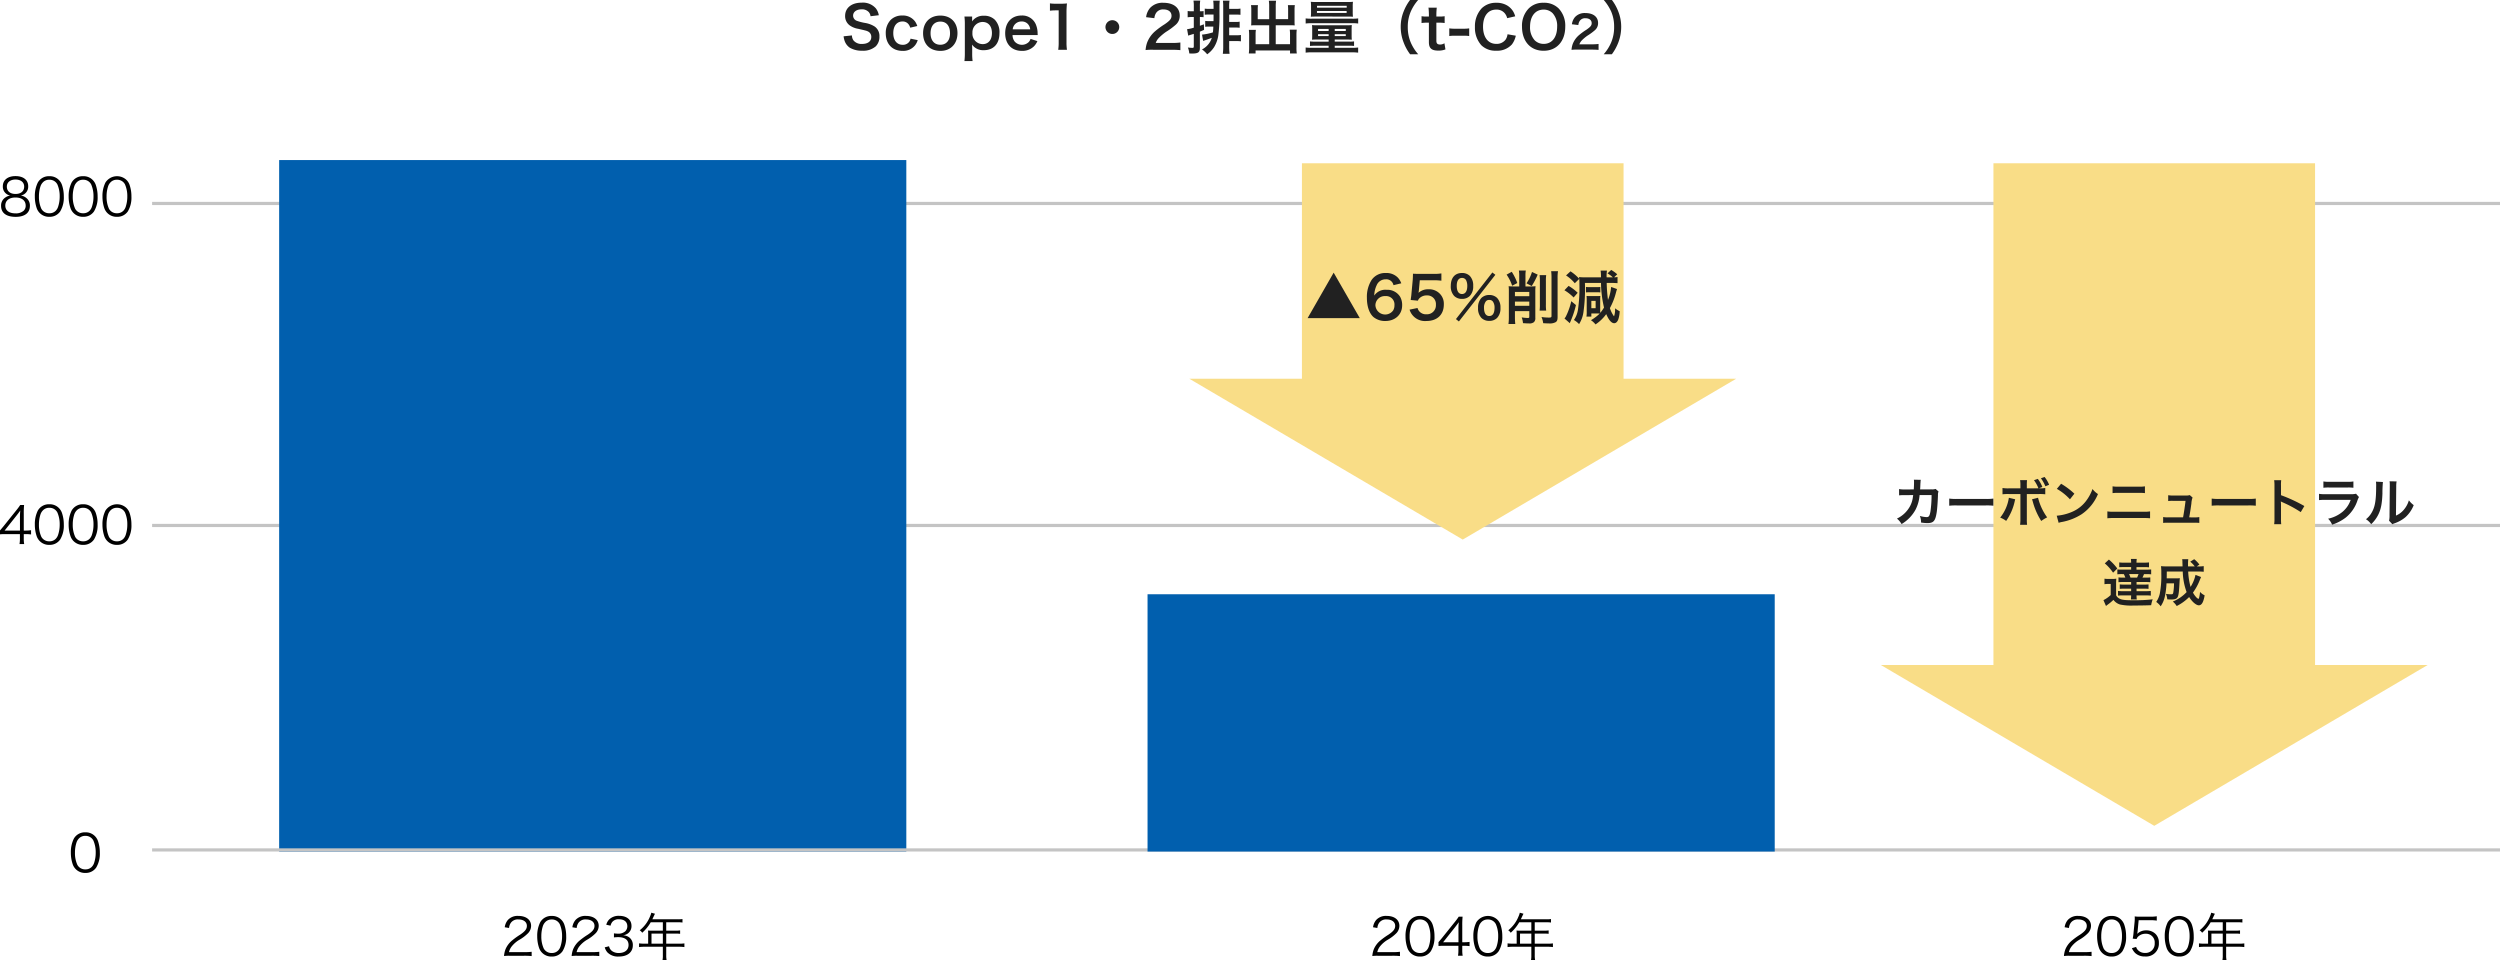 <svg xmlns="http://www.w3.org/2000/svg" width="777.29" height="298.495" viewBox="0 0 777.29 298.495">
  <g id="グループ_3859" data-name="グループ 3859" transform="translate(-252.21 -4852.521)">
    <path id="パス_11762" data-name="パス 11762" d="M7.658,7.536a2.786,2.786,0,0,0,2.32-2.88c0-1.968-1.5-3.168-3.952-3.168C3.61,1.488,2.09,2.72,2.09,4.656a2.789,2.789,0,0,0,2.32,2.88,3.29,3.29,0,0,0-1.44.544,2.969,2.969,0,0,0-1.424,2.656c0,2.208,1.616,3.424,4.544,3.424,2.816,0,4.416-1.232,4.416-3.424a2.954,2.954,0,0,0-1.2-2.512A3.227,3.227,0,0,0,7.658,7.536ZM6.026,2.56c1.648,0,2.7.848,2.7,2.192,0,1.424-1.008,2.288-2.688,2.288s-2.7-.864-2.7-2.288C3.338,3.424,4.394,2.56,6.026,2.56Zm0,5.584c1.968,0,3.168.944,3.168,2.512a2.1,2.1,0,0,1-.608,1.584,3.61,3.61,0,0,1-2.576.832c-1.984,0-3.152-.9-3.152-2.416C2.858,9.1,4.058,8.144,6.026,8.144Zm10.512,6a3.911,3.911,0,0,0,3.392-1.68A8.344,8.344,0,0,0,21.05,7.84a11.014,11.014,0,0,0-.608-3.712,4.033,4.033,0,0,0-.96-1.472A3.942,3.942,0,0,0,16.554,1.52,3.931,3.931,0,0,0,12.97,3.488a9.354,9.354,0,0,0-.928,4.352,11.055,11.055,0,0,0,.608,3.7,4.013,4.013,0,0,0,3.888,2.608Zm0-11.52A2.7,2.7,0,0,1,19.05,4.08a9.065,9.065,0,0,1,.72,3.728,9.924,9.924,0,0,1-.5,3.232,3.15,3.15,0,0,1-.752,1.248,2.666,2.666,0,0,1-1.968.752,2.725,2.725,0,0,1-2.48-1.392,8.841,8.841,0,0,1-.752-3.808,9.924,9.924,0,0,1,.5-3.232,3.267,3.267,0,0,1,.72-1.168A2.605,2.605,0,0,1,16.538,2.624ZM27.05,14.144a3.911,3.911,0,0,0,3.392-1.68,8.344,8.344,0,0,0,1.12-4.624,11.014,11.014,0,0,0-.608-3.712,4.033,4.033,0,0,0-.96-1.472A3.942,3.942,0,0,0,27.066,1.52a3.931,3.931,0,0,0-3.584,1.968,9.354,9.354,0,0,0-.928,4.352,11.055,11.055,0,0,0,.608,3.7,4.013,4.013,0,0,0,3.888,2.608Zm0-11.52A2.7,2.7,0,0,1,29.562,4.08a9.065,9.065,0,0,1,.72,3.728,9.924,9.924,0,0,1-.5,3.232,3.15,3.15,0,0,1-.752,1.248,2.666,2.666,0,0,1-1.968.752,2.725,2.725,0,0,1-2.48-1.392,8.841,8.841,0,0,1-.752-3.808,9.924,9.924,0,0,1,.5-3.232,3.267,3.267,0,0,1,.72-1.168A2.605,2.605,0,0,1,27.05,2.624Zm10.512,11.52a3.911,3.911,0,0,0,3.392-1.68,8.344,8.344,0,0,0,1.12-4.624,11.014,11.014,0,0,0-.608-3.712,4.033,4.033,0,0,0-.96-1.472,4.286,4.286,0,0,0-6.512.832,9.354,9.354,0,0,0-.928,4.352,11.055,11.055,0,0,0,.608,3.7,4.013,4.013,0,0,0,3.888,2.608Zm0-11.52A2.7,2.7,0,0,1,40.074,4.08a9.065,9.065,0,0,1,.72,3.728,9.924,9.924,0,0,1-.5,3.232,3.15,3.15,0,0,1-.752,1.248,2.666,2.666,0,0,1-1.968.752,2.725,2.725,0,0,1-2.48-1.392,8.841,8.841,0,0,1-.752-3.808,9.924,9.924,0,0,1,.5-3.232,3.267,3.267,0,0,1,.72-1.168A2.605,2.605,0,0,1,37.562,2.624Z" transform="translate(251 4905.784)"/>
    <path id="パス_11763" data-name="パス 11763" d="M730,.5H0v-1H730Z" transform="translate(299.5 4915.784)" fill="#c4c4c4"/>
    <path id="パス_11764" data-name="パス 11764" d="M730,.5H0v-1H730Z" transform="translate(299.5 5015.895)" fill="#c4c4c4"/>
    <path id="パス_11765" data-name="パス 11765" d="M0,0H195V215H0Z" transform="translate(339 4902.284)" fill="#015fae"/>
    <path id="パス_11766" data-name="パス 11766" d="M730,.5H0v-1H730Z" transform="translate(299.5 5116.784)" fill="#c4c4c4"/>
    <path id="パス_11767" data-name="パス 11767" d="M1.21,10.864c.528-.048,1.008-.064,1.9-.064H7.4v1.376A9.285,9.285,0,0,1,7.274,13.9H8.73A9.175,9.175,0,0,1,8.6,12.176V10.8h.592a10.96,10.96,0,0,1,1.68.112V9.584A10.746,10.746,0,0,1,9.21,9.7H8.6V4.448a26.538,26.538,0,0,1,.1-2.7H7.5A18.05,18.05,0,0,1,6.3,3.376L2.25,8.432c-.336.4-.7.848-1.04,1.232ZM7.418,9.712H2.634l3.68-4.64c.464-.592.864-1.12,1.2-1.6a19.457,19.457,0,0,0-.1,2.176Zm9.12,4.432a3.911,3.911,0,0,0,3.392-1.68A8.344,8.344,0,0,0,21.05,7.84a11.014,11.014,0,0,0-.608-3.712,4.033,4.033,0,0,0-.96-1.472A3.942,3.942,0,0,0,16.554,1.52,3.931,3.931,0,0,0,12.97,3.488a9.354,9.354,0,0,0-.928,4.352,11.055,11.055,0,0,0,.608,3.7,4.013,4.013,0,0,0,3.888,2.608Zm0-11.52A2.7,2.7,0,0,1,19.05,4.08a9.065,9.065,0,0,1,.72,3.728,9.924,9.924,0,0,1-.5,3.232,3.15,3.15,0,0,1-.752,1.248,2.666,2.666,0,0,1-1.968.752,2.725,2.725,0,0,1-2.48-1.392,8.841,8.841,0,0,1-.752-3.808,9.924,9.924,0,0,1,.5-3.232,3.267,3.267,0,0,1,.72-1.168A2.605,2.605,0,0,1,16.538,2.624ZM27.05,14.144a3.911,3.911,0,0,0,3.392-1.68,8.344,8.344,0,0,0,1.12-4.624,11.014,11.014,0,0,0-.608-3.712,4.033,4.033,0,0,0-.96-1.472A3.942,3.942,0,0,0,27.066,1.52a3.931,3.931,0,0,0-3.584,1.968,9.354,9.354,0,0,0-.928,4.352,11.055,11.055,0,0,0,.608,3.7,4.013,4.013,0,0,0,3.888,2.608Zm0-11.52A2.7,2.7,0,0,1,29.562,4.08a9.065,9.065,0,0,1,.72,3.728,9.924,9.924,0,0,1-.5,3.232,3.15,3.15,0,0,1-.752,1.248,2.666,2.666,0,0,1-1.968.752,2.725,2.725,0,0,1-2.48-1.392,8.841,8.841,0,0,1-.752-3.808,9.924,9.924,0,0,1,.5-3.232,3.267,3.267,0,0,1,.72-1.168A2.605,2.605,0,0,1,27.05,2.624Zm10.512,11.52a3.911,3.911,0,0,0,3.392-1.68,8.344,8.344,0,0,0,1.12-4.624,11.014,11.014,0,0,0-.608-3.712,4.033,4.033,0,0,0-.96-1.472,4.286,4.286,0,0,0-6.512.832,9.354,9.354,0,0,0-.928,4.352,11.055,11.055,0,0,0,.608,3.7,4.013,4.013,0,0,0,3.888,2.608Zm0-11.52A2.7,2.7,0,0,1,40.074,4.08a9.065,9.065,0,0,1,.72,3.728,9.924,9.924,0,0,1-.5,3.232,3.15,3.15,0,0,1-.752,1.248,2.666,2.666,0,0,1-1.968.752,2.725,2.725,0,0,1-2.48-1.392,8.841,8.841,0,0,1-.752-3.808,9.924,9.924,0,0,1,.5-3.232,3.267,3.267,0,0,1,.72-1.168A2.605,2.605,0,0,1,37.562,2.624Z" transform="translate(251 5007.784)"/>
    <path id="パス_11768" data-name="パス 11768" d="M24.736,14.144a3.911,3.911,0,0,0,3.392-1.68,8.344,8.344,0,0,0,1.12-4.624,11.014,11.014,0,0,0-.608-3.712,4.033,4.033,0,0,0-.96-1.472A3.942,3.942,0,0,0,24.752,1.52a3.931,3.931,0,0,0-3.584,1.968A9.354,9.354,0,0,0,20.24,7.84a11.055,11.055,0,0,0,.608,3.7,4.013,4.013,0,0,0,3.888,2.608Zm0-11.52A2.7,2.7,0,0,1,27.248,4.08a9.065,9.065,0,0,1,.72,3.728,9.924,9.924,0,0,1-.5,3.232,3.15,3.15,0,0,1-.752,1.248,2.666,2.666,0,0,1-1.968.752,2.725,2.725,0,0,1-2.48-1.392A8.841,8.841,0,0,1,21.52,7.84a9.924,9.924,0,0,1,.5-3.232,3.267,3.267,0,0,1,.72-1.168A2.605,2.605,0,0,1,24.736,2.624Z" transform="translate(254 5109.784)"/>
    <path id="パス_11769" data-name="パス 11769" d="M8.544,13.9a17.993,17.993,0,0,1,1.968.1V12.656a13.969,13.969,0,0,1-1.952.112h-5.1a4.484,4.484,0,0,1,.912-1.856,8.712,8.712,0,0,1,2.3-1.968A12.612,12.612,0,0,0,9.392,6.88a3.34,3.34,0,0,0,.944-2.272c0-1.888-1.552-3.1-3.968-3.1A4.09,4.09,0,0,0,3.152,2.736a4.351,4.351,0,0,0-1.008,2.3l1.344.224a3.237,3.237,0,0,1,.56-1.616,2.646,2.646,0,0,1,2.32-1.04c1.632,0,2.656.784,2.656,2,0,.976-.528,1.68-2.112,2.752A21.723,21.723,0,0,0,4.464,9.12a7.023,7.023,0,0,0-2.08,2.752,7.347,7.347,0,0,0-.464,2.112,11.459,11.459,0,0,1,1.76-.08Zm8.192.24a3.911,3.911,0,0,0,3.392-1.68,8.344,8.344,0,0,0,1.12-4.624,11.014,11.014,0,0,0-.608-3.712,4.033,4.033,0,0,0-.96-1.472A3.942,3.942,0,0,0,16.752,1.52a3.931,3.931,0,0,0-3.584,1.968A9.354,9.354,0,0,0,12.24,7.84a11.055,11.055,0,0,0,.608,3.7,4.013,4.013,0,0,0,3.888,2.608Zm0-11.52A2.7,2.7,0,0,1,19.248,4.08a9.065,9.065,0,0,1,.72,3.728,9.924,9.924,0,0,1-.5,3.232,3.15,3.15,0,0,1-.752,1.248,2.666,2.666,0,0,1-1.968.752,2.725,2.725,0,0,1-2.48-1.392A8.841,8.841,0,0,1,13.52,7.84a9.924,9.924,0,0,1,.5-3.232,3.267,3.267,0,0,1,.72-1.168A2.605,2.605,0,0,1,16.736,2.624ZM29.568,13.9a17.993,17.993,0,0,1,1.968.1V12.656a13.969,13.969,0,0,1-1.952.112h-5.1a4.484,4.484,0,0,1,.912-1.856,8.712,8.712,0,0,1,2.3-1.968,12.612,12.612,0,0,0,2.72-2.064,3.34,3.34,0,0,0,.944-2.272c0-1.888-1.552-3.1-3.968-3.1a4.09,4.09,0,0,0-3.216,1.232,4.351,4.351,0,0,0-1.008,2.3l1.344.224a3.237,3.237,0,0,1,.56-1.616,2.646,2.646,0,0,1,2.32-1.04c1.632,0,2.656.784,2.656,2,0,.976-.528,1.68-2.112,2.752a21.723,21.723,0,0,0-2.448,1.76,7.023,7.023,0,0,0-2.08,2.752,7.347,7.347,0,0,0-.464,2.112,11.459,11.459,0,0,1,1.76-.08Zm3.664-2.624a4.156,4.156,0,0,0,.816,1.552,4.571,4.571,0,0,0,3.584,1.312c2.672,0,4.336-1.344,4.336-3.5A2.931,2.931,0,0,0,40.9,8.224a3.432,3.432,0,0,0-1.968-.688,3.286,3.286,0,0,0,1.5-.576,2.811,2.811,0,0,0,1.12-2.336c0-1.92-1.472-3.136-3.792-3.136a4.156,4.156,0,0,0-3.184,1.168,3.647,3.647,0,0,0-.864,1.6l1.328.288a3.028,3.028,0,0,1,.512-1.136A2.514,2.514,0,0,1,37.68,2.56c1.616,0,2.576.8,2.576,2.176a2.2,2.2,0,0,1-.64,1.552,3.2,3.2,0,0,1-2.336.736,6.824,6.824,0,0,1-1.184-.1V8.192a11.22,11.22,0,0,1,1.28-.08c2.128,0,3.264.864,3.264,2.448,0,1.52-1.168,2.48-3.024,2.48a3.528,3.528,0,0,1-2.064-.576,2.416,2.416,0,0,1-.976-1.52Zm13.5-1.136H45.52a11.064,11.064,0,0,1-1.616-.1V11.2a11.532,11.532,0,0,1,1.616-.1H51.3v2.64a7.123,7.123,0,0,1-.1,1.488h1.264a7.3,7.3,0,0,1-.112-1.488V11.1h4.032A11.531,11.531,0,0,1,58,11.2V10.048a10.765,10.765,0,0,1-1.616.1H52.352V7.008h2.912a11.577,11.577,0,0,1,1.408.064V6.016a8.645,8.645,0,0,1-1.424.08h-2.9V3.488h3.616a8.74,8.74,0,0,1,1.44.08V2.48a8.392,8.392,0,0,1-1.44.08H48.032l.608-1.3c.1-.192.144-.3.208-.432L47.712.512a6.334,6.334,0,0,1-.4,1.168,10.427,10.427,0,0,1-3.2,4.3,2.512,2.512,0,0,1,.768.768,13.163,13.163,0,0,0,2.656-3.264H51.3V6.1H47.824c-.448,0-.8-.016-1.136-.048a8.87,8.87,0,0,1,.048.944Zm1.04,0V7.008H51.3v3.136Z" transform="translate(407 5135.784)"/>
    <path id="パス_11770" data-name="パス 11770" d="M8.512,13.9a17.993,17.993,0,0,1,1.968.1V12.656a13.969,13.969,0,0,1-1.952.112h-5.1a4.484,4.484,0,0,1,.912-1.856,8.712,8.712,0,0,1,2.3-1.968A12.612,12.612,0,0,0,9.36,6.88,3.34,3.34,0,0,0,10.3,4.608c0-1.888-1.552-3.1-3.968-3.1A4.09,4.09,0,0,0,3.12,2.736a4.351,4.351,0,0,0-1.008,2.3l1.344.224a3.237,3.237,0,0,1,.56-1.616,2.646,2.646,0,0,1,2.32-1.04c1.632,0,2.656.784,2.656,2,0,.976-.528,1.68-2.112,2.752A21.723,21.723,0,0,0,4.432,9.12a7.023,7.023,0,0,0-2.08,2.752,7.347,7.347,0,0,0-.464,2.112,11.459,11.459,0,0,1,1.76-.08Zm8.192.24a3.911,3.911,0,0,0,3.392-1.68,8.344,8.344,0,0,0,1.12-4.624,11.014,11.014,0,0,0-.608-3.712,4.033,4.033,0,0,0-.96-1.472A3.942,3.942,0,0,0,16.72,1.52a3.931,3.931,0,0,0-3.584,1.968,9.354,9.354,0,0,0-.928,4.352,11.055,11.055,0,0,0,.608,3.7A4.013,4.013,0,0,0,16.7,14.144Zm0-11.52A2.7,2.7,0,0,1,19.216,4.08a9.065,9.065,0,0,1,.72,3.728,9.924,9.924,0,0,1-.5,3.232,3.15,3.15,0,0,1-.752,1.248,2.666,2.666,0,0,1-1.968.752,2.725,2.725,0,0,1-2.48-1.392,8.841,8.841,0,0,1-.752-3.808,9.924,9.924,0,0,1,.5-3.232A3.267,3.267,0,0,1,14.7,3.44,2.605,2.605,0,0,1,16.7,2.624Zm5.76,8.24c.528-.048,1.008-.064,1.9-.064h4.288v1.376a9.284,9.284,0,0,1-.128,1.728h1.456a9.175,9.175,0,0,1-.128-1.728V10.8h.592a10.96,10.96,0,0,1,1.68.112V9.584a10.746,10.746,0,0,1-1.664.112h-.608V4.448a26.538,26.538,0,0,1,.1-2.7h-1.2a18.05,18.05,0,0,1-1.2,1.632L23.5,8.432c-.336.4-.7.848-1.04,1.232Zm6.208-1.152H23.888l3.68-4.64c.464-.592.864-1.12,1.2-1.6a19.457,19.457,0,0,0-.1,2.176Zm9.12,4.432a3.911,3.911,0,0,0,3.392-1.68A8.344,8.344,0,0,0,42.3,7.84,11.014,11.014,0,0,0,41.7,4.128a4.033,4.033,0,0,0-.96-1.472,4.286,4.286,0,0,0-6.512.832A9.354,9.354,0,0,0,33.3,7.84a11.055,11.055,0,0,0,.608,3.7,4.013,4.013,0,0,0,3.888,2.608Zm0-11.52A2.7,2.7,0,0,1,40.3,4.08a9.065,9.065,0,0,1,.72,3.728,9.924,9.924,0,0,1-.5,3.232,3.15,3.15,0,0,1-.752,1.248,2.666,2.666,0,0,1-1.968.752,2.725,2.725,0,0,1-2.48-1.392,8.841,8.841,0,0,1-.752-3.808,9.924,9.924,0,0,1,.5-3.232,3.267,3.267,0,0,1,.72-1.168A2.605,2.605,0,0,1,37.792,2.624Zm8.976,7.52H45.552a11.064,11.064,0,0,1-1.616-.1V11.2a11.532,11.532,0,0,1,1.616-.1h5.776v2.64a7.123,7.123,0,0,1-.1,1.488H52.5a7.3,7.3,0,0,1-.112-1.488V11.1h4.032a11.531,11.531,0,0,1,1.616.1V10.048a10.765,10.765,0,0,1-1.616.1H52.384V7.008H55.3a11.577,11.577,0,0,1,1.408.064V6.016a8.645,8.645,0,0,1-1.424.08h-2.9V3.488H56a8.74,8.74,0,0,1,1.44.08V2.48A8.392,8.392,0,0,1,56,2.56H48.064l.608-1.3c.1-.192.144-.3.208-.432L47.744.512a6.334,6.334,0,0,1-.4,1.168,10.427,10.427,0,0,1-3.2,4.3,2.512,2.512,0,0,1,.768.768,13.163,13.163,0,0,0,2.656-3.264h3.76V6.1H47.856c-.448,0-.8-.016-1.136-.048a8.87,8.87,0,0,1,.048.944Zm1.04,0V7.008h3.52v3.136Z" transform="translate(677 5135.784)"/>
    <path id="パス_11771" data-name="パス 11771" d="M8.544,13.9a17.993,17.993,0,0,1,1.968.1V12.656a13.969,13.969,0,0,1-1.952.112h-5.1a4.484,4.484,0,0,1,.912-1.856,8.712,8.712,0,0,1,2.3-1.968A12.612,12.612,0,0,0,9.392,6.88a3.34,3.34,0,0,0,.944-2.272c0-1.888-1.552-3.1-3.968-3.1A4.09,4.09,0,0,0,3.152,2.736a4.351,4.351,0,0,0-1.008,2.3l1.344.224a3.237,3.237,0,0,1,.56-1.616,2.646,2.646,0,0,1,2.32-1.04c1.632,0,2.656.784,2.656,2,0,.976-.528,1.68-2.112,2.752A21.723,21.723,0,0,0,4.464,9.12a7.023,7.023,0,0,0-2.08,2.752,7.347,7.347,0,0,0-.464,2.112,11.459,11.459,0,0,1,1.76-.08Zm8.192.24a3.911,3.911,0,0,0,3.392-1.68,8.344,8.344,0,0,0,1.12-4.624,11.014,11.014,0,0,0-.608-3.712,4.033,4.033,0,0,0-.96-1.472A3.942,3.942,0,0,0,16.752,1.52a3.931,3.931,0,0,0-3.584,1.968A9.354,9.354,0,0,0,12.24,7.84a11.055,11.055,0,0,0,.608,3.7,4.013,4.013,0,0,0,3.888,2.608Zm0-11.52A2.7,2.7,0,0,1,19.248,4.08a9.065,9.065,0,0,1,.72,3.728,9.924,9.924,0,0,1-.5,3.232,3.15,3.15,0,0,1-.752,1.248,2.666,2.666,0,0,1-1.968.752,2.725,2.725,0,0,1-2.48-1.392A8.841,8.841,0,0,1,13.52,7.84a9.924,9.924,0,0,1,.5-3.232,3.267,3.267,0,0,1,.72-1.168A2.605,2.605,0,0,1,16.736,2.624Zm8.416.224h3.76a11.1,11.1,0,0,1,1.872.128V1.616a10.509,10.509,0,0,1-1.872.128h-3.3a10.882,10.882,0,0,1-1.7-.08,6.4,6.4,0,0,1,.032.688c0,.3-.016.5-.048.96l-.352,3.616a12.748,12.748,0,0,1-.24,1.648l1.2.112a2.053,2.053,0,0,1,.736-.96,3.321,3.321,0,0,1,2.1-.672,2.685,2.685,0,0,1,2.8,2.912,2.856,2.856,0,0,1-2.992,3.056,2.976,2.976,0,0,1-2.272-.944,2.428,2.428,0,0,1-.512-.928l-1.312.384a4.975,4.975,0,0,0,1.008,1.5,4.327,4.327,0,0,0,3.056,1.088A3.991,3.991,0,0,0,31.44,9.9a3.714,3.714,0,0,0-1.072-2.816A4.015,4.015,0,0,0,27.488,6a3.888,3.888,0,0,0-2.8,1.1,4.606,4.606,0,0,0,.128-.72Zm12.608,11.3a3.911,3.911,0,0,0,3.392-1.68,8.344,8.344,0,0,0,1.12-4.624,11.014,11.014,0,0,0-.608-3.712,4.033,4.033,0,0,0-.96-1.472,4.286,4.286,0,0,0-6.512.832,9.354,9.354,0,0,0-.928,4.352,11.055,11.055,0,0,0,.608,3.7,4.013,4.013,0,0,0,3.888,2.608Zm0-11.52A2.7,2.7,0,0,1,40.272,4.08a9.065,9.065,0,0,1,.72,3.728,9.924,9.924,0,0,1-.5,3.232,3.15,3.15,0,0,1-.752,1.248,2.666,2.666,0,0,1-1.968.752,2.725,2.725,0,0,1-2.48-1.392,8.841,8.841,0,0,1-.752-3.808,9.924,9.924,0,0,1,.5-3.232,3.267,3.267,0,0,1,.72-1.168A2.605,2.605,0,0,1,37.76,2.624Zm8.976,7.52H45.52a11.064,11.064,0,0,1-1.616-.1V11.2a11.532,11.532,0,0,1,1.616-.1H51.3v2.64a7.123,7.123,0,0,1-.1,1.488h1.264a7.3,7.3,0,0,1-.112-1.488V11.1h4.032A11.531,11.531,0,0,1,58,11.2V10.048a10.765,10.765,0,0,1-1.616.1H52.352V7.008h2.912a11.577,11.577,0,0,1,1.408.064V6.016a8.645,8.645,0,0,1-1.424.08h-2.9V3.488h3.616a8.74,8.74,0,0,1,1.44.08V2.48a8.392,8.392,0,0,1-1.44.08H48.032l.608-1.3c.1-.192.144-.3.208-.432L47.712.512a6.334,6.334,0,0,1-.4,1.168,10.427,10.427,0,0,1-3.2,4.3,2.512,2.512,0,0,1,.768.768,13.163,13.163,0,0,0,2.656-3.264H51.3V6.1H47.824c-.448,0-.8-.016-1.136-.048a8.87,8.87,0,0,1,.048.944Zm1.04,0V7.008H51.3v3.136Z" transform="translate(892 5135.784)"/>
    <path id="パス_11772" data-name="パス 11772" d="M0,0H195V80H0Z" transform="translate(609 5037.284)" fill="#015fae"/>
    <path id="パス_11773" data-name="パス 11773" d="M0,0H100V75H0Z" transform="translate(657 4903.284)" fill="#f9dd87"/>
    <path id="パス_11774" data-name="パス 11774" d="M85,0l85,50H0Z" transform="translate(792 5020.284) rotate(180)" fill="#f9dd87"/>
    <path id="パス_11775" data-name="パス 11775" d="M24.869,1.51l-8.1,14.13H32.987ZM45.893,4.822a5.2,5.2,0,0,0-1.134-1.836,4.958,4.958,0,0,0-3.69-1.368A5.112,5.112,0,0,0,36.677,3.76,9.8,9.8,0,0,0,35.2,9.322c0,2.718.756,4.878,2.088,6.03a5.67,5.67,0,0,0,3.654,1.188c3.06,0,5.22-2.016,5.22-4.86a5.171,5.171,0,0,0-.648-2.7,4.682,4.682,0,0,0-4.176-2.142,4.177,4.177,0,0,0-3.852,1.8,7.916,7.916,0,0,1,.738-3.186A2.991,2.991,0,0,1,41.051,3.58,2.265,2.265,0,0,1,43.463,5.4ZM40.925,8.8a2.6,2.6,0,0,1,2.844,2.826,3.071,3.071,0,0,1-.414,1.638,3.047,3.047,0,0,1-5.508-1.584A2.9,2.9,0,0,1,40.925,8.8Zm7.542,4.212A5.008,5.008,0,0,0,53.7,16.54c3.348,0,5.418-1.962,5.418-5.13a4.424,4.424,0,0,0-1.278-3.384,4.625,4.625,0,0,0-3.51-1.35,4.428,4.428,0,0,0-3.078,1.1q.081-.54.108-.756l.288-3.15h4.23a17.266,17.266,0,0,1,2.484.144V1.744a13.706,13.706,0,0,1-2.5.144H51.437c-.954,0-1.368-.018-1.908-.054-.018.9-.054,1.512-.072,1.836l-.414,4.464c-.036.5-.054.594-.234,1.872l2.25.216a2.065,2.065,0,0,1,.54-.81,3.164,3.164,0,0,1,2.232-.828,2.684,2.684,0,0,1,2.826,2.9,2.792,2.792,0,0,1-2.952,2.97,2.727,2.727,0,0,1-2.214-.918,2.465,2.465,0,0,1-.54-1.044Zm14.418,2.934.918.738L75.143,2.176l-.936-.72Zm10.368.558a3.313,3.313,0,0,0,2.43-.918,4.249,4.249,0,0,0,1.044-3.114,4.231,4.231,0,0,0-1.044-3.1,3.357,3.357,0,0,0-2.43-.918,3.431,3.431,0,0,0-2.448.918,4.26,4.26,0,0,0-1.044,3.1,4.249,4.249,0,0,0,1.044,3.114A3.327,3.327,0,0,0,73.253,16.5Zm0-6.516a1.3,1.3,0,0,1,1.152.558,3.178,3.178,0,0,1,.486,1.8c0,1.746-.558,2.646-1.638,2.646-1.062,0-1.638-.9-1.638-2.556a3.13,3.13,0,0,1,.486-1.872A1.253,1.253,0,0,1,73.253,9.988Zm-8.478-.324a3.313,3.313,0,0,0,2.43-.918,4.249,4.249,0,0,0,1.044-3.114,4.231,4.231,0,0,0-1.044-3.1,3.357,3.357,0,0,0-2.43-.918c-2.2,0-3.492,1.494-3.492,4.014a4.277,4.277,0,0,0,1.044,3.114A3.327,3.327,0,0,0,64.775,9.664Zm0-6.516a1.385,1.385,0,0,1,1.314.81,3.952,3.952,0,0,1,.324,1.674c0,1.62-.594,2.52-1.638,2.52-1.062,0-1.638-.9-1.638-2.556C63.137,4.03,63.731,3.148,64.775,3.148ZM82.559,5.794H80.651a12.124,12.124,0,0,1-1.386-.072,12.082,12.082,0,0,1,.072,1.53v8.136a14.962,14.962,0,0,1-.126,2.088h2.124a18.214,18.214,0,0,1-.108-2.106V13.48h4.464v1.746c0,.288-.108.378-.468.378a15.139,15.139,0,0,1-1.89-.18,6.724,6.724,0,0,1,.4,1.782c1.008.072,1.26.09,1.8.09a2.207,2.207,0,0,0,1.6-.4,1.688,1.688,0,0,0,.432-1.368V7.2a11.708,11.708,0,0,1,.072-1.476,14.345,14.345,0,0,1-1.6.072H84.5V2.3A7.905,7.905,0,0,1,84.611.844h-2.16a7.853,7.853,0,0,1,.108,1.476ZM81.227,10.51h4.464v1.314H81.227Zm4.464-1.674H81.227V7.5h4.464ZM78.635,2.122a13.509,13.509,0,0,1,1.728,3.456l1.6-.846A17.032,17.032,0,0,0,80.237,1.24Zm7.9-.828a13.39,13.39,0,0,1-1.71,3.528l1.62.846A22.809,22.809,0,0,0,88.3,2.122Zm2.358.99a13.279,13.279,0,0,1,.09,1.908v7.182a12.511,12.511,0,0,1-.09,1.926h2.052a11.679,11.679,0,0,1-.09-1.908V4.156a12.429,12.429,0,0,1,.09-1.872Zm3.6-1.224A16.7,16.7,0,0,1,92.6,3.274V14.938c0,.45-.144.54-.864.54a15.8,15.8,0,0,1-2.25-.18,6.7,6.7,0,0,1,.522,1.926c.99.054,1.35.072,1.782.072a3.853,3.853,0,0,0,2.07-.378c.486-.306.63-.7.63-1.692V3.238a12.282,12.282,0,0,1,.126-2.178Zm15.246,8.6a5.234,5.234,0,0,1,.054-.9c-.288.018-.666.036-1.044.036h-2.016c-.594,0-1.008-.018-1.242-.036a10.82,10.82,0,0,1,.054,1.224v3.618a7.807,7.807,0,0,1-.09,1.566h1.53V14.2h1.656a7.982,7.982,0,0,1,.936.036,13.444,13.444,0,0,1-2.718,2.052,6.264,6.264,0,0,1,1.422,1.314,12.828,12.828,0,0,0,3.33-3.2c.81,1.872,1.638,2.826,2.484,2.826.558,0,1.026-.468,1.3-1.278a9.061,9.061,0,0,0,.4-2.448,7.211,7.211,0,0,1-1.44-.918,6.29,6.29,0,0,1-.306,2.484c-.018,0-.018,0-.036-.018l-.054-.054a8.961,8.961,0,0,1-1.206-2.466,20.851,20.851,0,0,0,1.908-4.9c.126-.468.2-.684.306-1.026l-1.836-.648a13.409,13.409,0,0,1-.972,4.032,47.955,47.955,0,0,1-.4-5.274h1.458a17.024,17.024,0,0,1,1.908.072V2.86a4.87,4.87,0,0,1-1.062.09l.972-.936a12,12,0,0,0-1.872-1.35l-1.152,1.062a10.93,10.93,0,0,1,1.674,1.242h-1.944a1.911,1.911,0,0,1-.018-.27,9.808,9.808,0,0,1,.126-1.836h-1.98a13.707,13.707,0,0,1,.108,2.106h-4.806a16.939,16.939,0,0,1-2.016-.09c.036.252.036.324.072.558A13.35,13.35,0,0,0,98.507,1.1L97.121,2.374A12.469,12.469,0,0,1,99.839,4.8l1.386-1.368c.036.468.054,1.134.054,1.854a45.867,45.867,0,0,1-.45,7.686,7.63,7.63,0,0,1-1.26,3.258,7.147,7.147,0,0,1,1.6,1.278,9.272,9.272,0,0,0,1.35-3.654,51.7,51.7,0,0,0,.468-9.144h5a35.186,35.186,0,0,0,.936,7.65,12.551,12.551,0,0,1-1.17,1.656c-.018-.252-.018-.54-.018-.954Zm-2.754.63h1.332v2.268h-1.332Zm-8.37-3.312a14.479,14.479,0,0,1,2.862,2.25l1.26-1.458a14.39,14.39,0,0,0-2.826-2.142Zm2.124,3.4a19.052,19.052,0,0,1-.792,2.7,18.955,18.955,0,0,1-.882,2.052,3.172,3.172,0,0,1-.432.63l1.656,1.458c.072-.18.09-.252.162-.414a29.319,29.319,0,0,0,1.746-5.22Zm4.572-2.718a7.042,7.042,0,0,1,.99-.054h2.466a6.81,6.81,0,0,1,1.008.054V5.956a6.759,6.759,0,0,1-1.026.054H104.3a6.867,6.867,0,0,1-.99-.054Z" transform="translate(642 4935.784)" fill="#212121"/>
    <path id="パス_11776" data-name="パス 11776" d="M0,0H100V174H0Z" transform="translate(872 4903.284)" fill="#f9dd87"/>
    <path id="パス_11777" data-name="パス 11777" d="M85,0l85,50H0Z" transform="translate(1007 5109.284) rotate(180)" fill="#f9dd87"/>
    <path id="パス_11778" data-name="パス 11778" d="M27.016,3.744a3.229,3.229,0,0,1-1.264.144L22.2,3.9c.048-.512.048-.656.064-1.008.032-.832.032-.832.064-1.168,0-.112.016-.208.016-.3a4.656,4.656,0,0,1,.064-.5L20.264.88a3.106,3.106,0,0,1,.048.624v.4c0,.464-.032,1.392-.08,2l-2.8.016a9.179,9.179,0,0,1-1.776-.128l.016,1.968A11.363,11.363,0,0,1,17.4,5.68l2.656-.016c-.016.112-.048.272-.08.5a8.211,8.211,0,0,1-.816,2.784A9.009,9.009,0,0,1,15,12.976a6.308,6.308,0,0,1,1.44,1.7,11.734,11.734,0,0,0,4.32-4.432,11.714,11.714,0,0,0,1.28-4.576l3.728-.016a35.918,35.918,0,0,1-.352,5.12c-.256,1.392-.5,1.744-1.184,1.744a8.3,8.3,0,0,1-2.112-.368,4.836,4.836,0,0,1,.368,2.048,12.2,12.2,0,0,0,1.984.176c1.92,0,2.48-.656,2.9-3.424.16-1.056.336-3.52.384-5.328a2.5,2.5,0,0,1,.176-1.072Zm4.24,5.232a17.565,17.565,0,0,1,2.608-.08h8.5a17.565,17.565,0,0,1,2.608.08V6.752a15.713,15.713,0,0,1-2.592.112H33.848a15.713,15.713,0,0,1-2.592-.112ZM55.384,3.568V2.72a13.044,13.044,0,0,1,.064-1.712h-2.16a9.172,9.172,0,0,1,.1,1.664v.9h-3.52a10.269,10.269,0,0,1-2.048-.112V5.424a13.647,13.647,0,0,1,2.016-.08h3.552v7.744a11.915,11.915,0,0,1-.1,1.808h2.176a12.356,12.356,0,0,1-.08-1.792V5.344h3.7a13.774,13.774,0,0,1,2.032.08V3.456a10,10,0,0,1-2,.112l1.1-.416A10.168,10.168,0,0,0,58.792.624l-1.184.416A10.883,10.883,0,0,1,59,3.568ZM49.8,6.5a12.987,12.987,0,0,1-2.7,6.176A6.493,6.493,0,0,1,48.952,13.7,16.946,16.946,0,0,0,51.64,7.488c.032-.16.064-.256.064-.272.016-.032.032-.128.064-.24Zm7.184.48a4.371,4.371,0,0,1,.256.752,21.551,21.551,0,0,0,2.624,5.984,11.748,11.748,0,0,1,1.84-1.12,17.51,17.51,0,0,1-2.832-6.1Zm5.328-4.512A9.337,9.337,0,0,0,60.9.032L59.768.448a11.461,11.461,0,0,1,1.376,2.48Zm2.4,1.264a16.8,16.8,0,0,1,4.08,3.248l1.376-1.744A22.66,22.66,0,0,0,66.04,2.144Zm.56,10.56a5.664,5.664,0,0,1,1.056-.272,17.282,17.282,0,0,0,6.1-2.4A14.042,14.042,0,0,0,77.5,5.344a6.9,6.9,0,0,1-1.7-1.568,13.36,13.36,0,0,1-1.632,3.2,10.69,10.69,0,0,1-4.752,3.92A15.246,15.246,0,0,1,64.68,12.08ZM82.04,5.056a13.8,13.8,0,0,1,1.872-.08h6.32a13.8,13.8,0,0,1,1.872.08V2.944a9.952,9.952,0,0,1-1.888.112H83.928a9.952,9.952,0,0,1-1.888-.112ZM80.424,12.88a15.854,15.854,0,0,1,2.016-.08h9.248a15.854,15.854,0,0,1,2.016.08V10.736a11.167,11.167,0,0,1-2.048.112H82.472a11.167,11.167,0,0,1-2.048-.112Zm25.44-.288c.272-1.44.448-2.576.688-4.336a5.759,5.759,0,0,1,.368-1.824l-.88-.768a3.569,3.569,0,0,1-1.184.144h-4.048a9.147,9.147,0,0,1-1.472-.1V7.52a10.277,10.277,0,0,1,1.424-.064h3.968c-.16,1.456-.5,3.712-.768,5.136H99.24a7.226,7.226,0,0,1-1.472-.1V14.32a11.89,11.89,0,0,1,1.472-.064h8.3a12.225,12.225,0,0,1,1.472.064V12.5a7.134,7.134,0,0,1-1.472.1Zm6.992-3.616a17.565,17.565,0,0,1,2.608-.08h8.5a17.565,17.565,0,0,1,2.608.08V6.752a15.713,15.713,0,0,1-2.592.112h-8.528a15.713,15.713,0,0,1-2.592-.112Zm21.616,5.744a17.588,17.588,0,0,1-.064-1.776V8.72a8.271,8.271,0,0,0-.064-1.088,5.169,5.169,0,0,0,.544.272,37.854,37.854,0,0,1,5.664,3.056l1.12-1.888A47.007,47.007,0,0,0,134.408,5.7V2.72a10.724,10.724,0,0,1,.064-1.68H132.28a10.285,10.285,0,0,1,.1,1.632V12.928a10.779,10.779,0,0,1-.1,1.792Zm13.12-11.328a12.3,12.3,0,0,1,1.84-.08h5.648a12.3,12.3,0,0,1,1.84.08V1.424a9.1,9.1,0,0,1-1.872.112h-5.584a9.1,9.1,0,0,1-1.872-.112Zm10.144,1.856a7,7,0,0,1-1.808.144h-7.616a11.357,11.357,0,0,1-2.08-.112V7.232a16.277,16.277,0,0,1,2.048-.08h7.792A8.325,8.325,0,0,1,153.5,10.9a10.391,10.391,0,0,1-4.448,2.112,5.575,5.575,0,0,1,1.248,1.856,14.238,14.238,0,0,0,4.192-2.176A11.314,11.314,0,0,0,158.2,7.28a7.215,7.215,0,0,1,.448-1.008Zm6.192-3.76a8.04,8.04,0,0,1,.064,1.456c0,4.48-.368,6.544-1.52,8.384a6.573,6.573,0,0,1-1.648,1.84,5.694,5.694,0,0,1,1.616,1.552,10.189,10.189,0,0,0,2.208-2.96c.832-1.648,1.184-3.456,1.3-6.576A33.429,33.429,0,0,1,166.1,1.6Zm4.24-.112a6.924,6.924,0,0,1,.064,1.056v.48l-.08,9.024a7.169,7.169,0,0,1-.144,1.7l1.024,1.088a6.961,6.961,0,0,1,.688-.288,10.567,10.567,0,0,0,3.408-1.92,9.93,9.93,0,0,0,2.544-3.728,6.707,6.707,0,0,1-1.5-1.5,7.818,7.818,0,0,1-1.568,2.928,6.432,6.432,0,0,1-2.448,1.824l.08-9.1a8.671,8.671,0,0,1,.112-1.52ZM87.816,28.056v.784H85.08a11.562,11.562,0,0,1-1.552-.064V30.3a12.2,12.2,0,0,1,1.552-.064h.464a8.163,8.163,0,0,1,.464,1.088h-.576a11.562,11.562,0,0,1-1.552-.064v1.5a11.874,11.874,0,0,1,1.552-.064h2.384v.8h-2.1a11.483,11.483,0,0,1-1.44-.064v1.392a11.982,11.982,0,0,1,1.44-.064h2.1v.784H85.272a9.572,9.572,0,0,1-1.536-.08v1.472a9.572,9.572,0,0,1,1.536-.08h2.544a11.137,11.137,0,0,1-.08,1.264h1.84a7.071,7.071,0,0,1-.08-1.264h2.88a10.047,10.047,0,0,1,1.552.08V35.464a10.15,10.15,0,0,1-1.568.08H89.5V34.76h2.3a11.864,11.864,0,0,1,1.424.064V33.432A11.2,11.2,0,0,1,91.8,33.5H89.5v-.8h2.72a12.033,12.033,0,0,1,1.552.064v-1.5a11.875,11.875,0,0,1-1.552.064h-.88c.16-.336.272-.576.48-1.088h.656a12.986,12.986,0,0,1,1.568.064v-1.52a12.163,12.163,0,0,1-1.568.064H89.48v-.784h2.464a11.528,11.528,0,0,1,1.424.064V26.6a14.862,14.862,0,0,1-1.616.08H89.48a7.629,7.629,0,0,1,.08-1.152H87.736a9.688,9.688,0,0,1,.08,1.152h-2.1a10.36,10.36,0,0,1-1.6-.08v1.5c.368-.032.688-.048,1.424-.048Zm2.3,2.176a9.645,9.645,0,0,1-.448,1.088H87.608a9.064,9.064,0,0,0-.432-1.088ZM79.624,26.9A14.21,14.21,0,0,1,82.2,29.8l1.312-1.3A15.891,15.891,0,0,0,80.9,25.72Zm-.1,6.48A5.62,5.62,0,0,1,80.6,33.3h.864v3.44a9.183,9.183,0,0,1-2.256,1.584l.784,1.824c.128-.112.32-.256.464-.368a15.874,15.874,0,0,0,1.856-1.536,4,4,0,0,0,2.032,1.44,16.584,16.584,0,0,0,4.24.32c1.648,0,3.936-.032,5.456-.1a9.422,9.422,0,0,1,.48-1.824,49.222,49.222,0,0,1-6.112.288c-2.3,0-3.36-.112-4.016-.416a2.381,2.381,0,0,1-1.248-1.12V33.4a16.122,16.122,0,0,1,.064-1.744,7.046,7.046,0,0,1-1.216.08h-1.2a6.857,6.857,0,0,1-1.264-.08Zm28.3-2.912a11.048,11.048,0,0,1-1.536,3.744,21.686,21.686,0,0,1-.736-4.784h2.88c.816,0,1.424.032,1.952.08v-1.76a8.917,8.917,0,0,1-1.7.1h-.48l.832-.576a8.953,8.953,0,0,0-1.616-1.68l-1.232.784a7.56,7.56,0,0,1,1.408,1.472H105.5v-.736a13.205,13.205,0,0,1,.08-1.52h-1.9a4.958,4.958,0,0,1,.08,1.008c.032.7.032,1.12.048,1.248H99.16c-.832,0-1.488-.032-2.064-.08a15.832,15.832,0,0,1,.1,2.272,30.071,30.071,0,0,1-.48,6.32,7.48,7.48,0,0,1-1.1,2.528A5.873,5.873,0,0,1,97,40.248a8.655,8.655,0,0,0,1.312-3.12,24.725,24.725,0,0,0,.5-4.016h2.336a17.391,17.391,0,0,1-.24,2.9c-.08.4-.224.5-.72.5a9.754,9.754,0,0,1-1.552-.128,5.988,5.988,0,0,1,.416,1.7c.512.032.768.048,1.216.048,1.232,0,1.808-.24,2.064-.88.272-.672.368-1.52.528-4.4.032-.624.064-1.072.1-1.36a6.99,6.99,0,0,1-1.136.064H98.872c.016-.576.016-.576.032-2.112h4.96a19.839,19.839,0,0,0,1.2,6.384,12.01,12.01,0,0,1-4.3,2.944,5.309,5.309,0,0,1,1.216,1.392,14.724,14.724,0,0,0,3.872-2.8c.928,1.5,2.192,2.576,3.008,2.576.88,0,1.44-.944,1.808-3.1a4.771,4.771,0,0,1-1.44-1.072,9.316,9.316,0,0,1-.3,1.872c-.08.208-.144.3-.208.3a2.326,2.326,0,0,1-.72-.576,6.893,6.893,0,0,1-.96-1.376,17.4,17.4,0,0,0,2.16-4c.256-.608.256-.608.352-.848Z" transform="translate(827 5000.784)" fill="#212121"/>
    <path id="パス_11779" data-name="パス 11779" d="M3.5,12.022a6.153,6.153,0,0,0,.342,1.494,4.238,4.238,0,0,0,1.584,2.052,7.237,7.237,0,0,0,3.78.936,5.966,5.966,0,0,0,4.3-1.368,4.188,4.188,0,0,0,1.134-3.06,3.553,3.553,0,0,0-1.494-3.1,7.925,7.925,0,0,0-2.934-1.1,15.324,15.324,0,0,1-2.538-.648A1.712,1.712,0,0,1,6.454,5.6c0-1.17,1.062-1.962,2.628-1.962a2.848,2.848,0,0,1,2.25.864,2.325,2.325,0,0,1,.54,1.278l2.574-.306a4.852,4.852,0,0,0-.882-2.088A5.306,5.306,0,0,0,9.082,1.564c-3.1,0-5.112,1.62-5.112,4.122A3.543,3.543,0,0,0,5.356,8.6,6.362,6.362,0,0,0,8.074,9.7c2.484.576,2.592.594,3.132.882a1.828,1.828,0,0,1,.9,1.656c0,1.35-1.08,2.16-2.88,2.16A3.2,3.2,0,0,1,6.6,13.336a2.58,2.58,0,0,1-.5-1.584Zm22.914-3.2a5.991,5.991,0,0,0-.63-1.314A4.656,4.656,0,0,0,21.754,5.56a4.929,4.929,0,0,0-3.618,1.368,5.82,5.82,0,0,0-1.53,4.158c0,3.33,2.052,5.472,5.22,5.472a4.678,4.678,0,0,0,3.96-1.818,5.04,5.04,0,0,0,.756-1.53l-2.232-.45a2.516,2.516,0,0,1-.36.9,2.41,2.41,0,0,1-2.07,1.008c-1.818,0-2.934-1.386-2.934-3.636,0-2.232,1.1-3.618,2.862-3.618a2.265,2.265,0,0,1,1.854.828,3.244,3.244,0,0,1,.558,1.1Zm7.182,7.74c3.2,0,5.31-2.2,5.31-5.526s-2.07-5.454-5.328-5.454c-3.276,0-5.364,2.142-5.364,5.49C28.216,14.434,30.3,16.558,33.6,16.558ZM33.58,7.45c1.908,0,3.006,1.332,3.006,3.654,0,2.2-1.152,3.546-3.024,3.546s-3.024-1.368-3.024-3.582C30.538,8.818,31.69,7.45,33.58,7.45Zm9.882-1.566H41.068A18.6,18.6,0,0,1,41.194,8.3V17.35a20.151,20.151,0,0,1-.126,2.376h2.538a17.94,17.94,0,0,1-.126-2.394V15.964c0-.324,0-.648-.018-.774-.018-.36-.018-.36-.018-.576a4.209,4.209,0,0,0,3.636,1.728c3.06,0,4.878-2,4.878-5.31a5.612,5.612,0,0,0-1.422-4.14,4.65,4.65,0,0,0-3.42-1.26A4.191,4.191,0,0,0,43.444,7.4c.018-.234.018-.432.018-.63ZM49.618,11c0,2.124-1.1,3.456-2.862,3.456a3.222,3.222,0,0,1-3.2-3.492,3.213,3.213,0,0,1,3.132-3.4C48.5,7.558,49.618,8.872,49.618,11Zm14.238.648c-.036-.414-.036-.468-.036-.5A7.4,7.4,0,0,0,63.3,8.4,4.573,4.573,0,0,0,58.816,5.56c-3.078,0-5.076,2.178-5.076,5.508,0,3.366,2.016,5.49,5.2,5.49a5.112,5.112,0,0,0,3.708-1.386,5.059,5.059,0,0,0,1.1-1.656l-2.124-.684a2.616,2.616,0,0,1-.522.936,3.028,3.028,0,0,1-4.41-.108,3.346,3.346,0,0,1-.666-2.016ZM56.08,9.862a2.7,2.7,0,0,1,2.7-2.448,2.567,2.567,0,0,1,1.944.72,2.825,2.825,0,0,1,.792,1.728Zm16.866,6.354a15.089,15.089,0,0,1-.144-2.34V4.768a27.122,27.122,0,0,1,.144-2.97,13.091,13.091,0,0,1-1.836.09H69.454a10,10,0,0,1-1.8-.108V4.066a16.008,16.008,0,0,1,1.854-.108h.864v9.918a14.94,14.94,0,0,1-.144,2.34Zm14.112-9.2A2.142,2.142,0,1,0,89.2,9.16,2.136,2.136,0,0,0,87.058,7.018Zm18.432,9.2c1.152,0,1.872.036,2.718.108V13.948a18.912,18.912,0,0,1-2.628.144h-5.04a4.339,4.339,0,0,1,1.026-1.62,15.747,15.747,0,0,1,2.142-1.8,22.536,22.536,0,0,0,3.024-2.214,3.654,3.654,0,0,0,1.278-2.88c0-2.466-1.944-3.978-5.094-3.978a5.234,5.234,0,0,0-4.122,1.6,5.4,5.4,0,0,0-1.242,2.88l2.574.306a3.421,3.421,0,0,1,.558-1.656A2.543,2.543,0,0,1,102.97,3.67c1.53,0,2.484.756,2.484,1.98,0,.918-.5,1.512-2.16,2.646a24.789,24.789,0,0,0-2.97,2.178A8.884,8.884,0,0,0,97.858,14a9.2,9.2,0,0,0-.468,2.3,16.589,16.589,0,0,1,2.322-.09ZM118.522,5.254V6.19c0,.342,0,.576-.018,1.116h-1.422a7.158,7.158,0,0,1-1.152-.072V9.07A7.791,7.791,0,0,1,117.118,9h1.332a18.033,18.033,0,0,1-.126,1.8,16.209,16.209,0,0,1-3.384.7l.342,1.944c1.044-.324,1.746-.576,2.7-.954a6.369,6.369,0,0,1-.558,1.278,6.111,6.111,0,0,1-2.5,2.34,7.71,7.71,0,0,1,1.62,1.512,8.178,8.178,0,0,0,2.16-2.25,10.007,10.007,0,0,0,1.278-3.51,45.376,45.376,0,0,0,.378-6.8V2.77a16.588,16.588,0,0,1,.09-1.836h-2.034a13.866,13.866,0,0,1,.108,1.944V3.49H117.01a7.274,7.274,0,0,1-1.224-.072V5.326a7.839,7.839,0,0,1,1.224-.072Zm-6.138-1.008h-.612a7.083,7.083,0,0,1-1.3-.09V6.118a7.37,7.37,0,0,1,1.278-.09h.63V9.34a10.573,10.573,0,0,1-2.088.468l.36,2.016a4.19,4.19,0,0,1,.666-.234c.468-.144.774-.234,1.062-.324v3.852c0,.414-.09.5-.45.5a12.411,12.411,0,0,1-1.386-.108,6.384,6.384,0,0,1,.432,1.836,8.411,8.411,0,0,0,.846.036c1.926,0,2.448-.378,2.448-1.746V10.582c.558-.234.684-.288,1.3-.558L115.516,8.3c-.648.234-.864.324-1.242.45V6.028h.162a8.879,8.879,0,0,1,.99.054V4.174a5.3,5.3,0,0,1-.99.072h-.162V2.77a10.544,10.544,0,0,1,.108-1.854h-2.106a10.665,10.665,0,0,1,.108,1.854Zm11,9.252h2.3a10.85,10.85,0,0,1,1.35.09v-1.98a6.756,6.756,0,0,1-1.368.09h-2.286V9.3h2.052a7.888,7.888,0,0,1,1.206.072V7.468a5.248,5.248,0,0,1-1.242.09h-2.016V5.272h2.25a9.858,9.858,0,0,1,1.26.072V3.4a5.9,5.9,0,0,1-1.278.09h-2.232V2.806A10.526,10.526,0,0,1,123.49.934h-2.052a15.89,15.89,0,0,1,.09,2v12.2a16.12,16.12,0,0,1-.126,2.322h2.106a16.622,16.622,0,0,1-.126-2.322Zm12.438-6.8h-3.564V3.778a10.587,10.587,0,0,1,.072-1.44h-2.16a10.026,10.026,0,0,1,.09,1.584V7.486c0,.414-.018.756-.054,1.152.432-.036.81-.054,1.3-.054h4.32v5.9h-4.23V11.572a8.893,8.893,0,0,1,.09-1.548H129.5a14.961,14.961,0,0,1,.09,1.728v3.816a13.062,13.062,0,0,1-.108,1.8h2.106v-.936H142.3v.936h2.106a11.365,11.365,0,0,1-.108-1.8V11.68a14.391,14.391,0,0,1,.09-1.71H142.21a9.58,9.58,0,0,1,.09,1.53v2.988h-4.446v-5.9H142.5c.432,0,.864.018,1.26.054a9.864,9.864,0,0,1-.054-1.152V3.9a10.346,10.346,0,0,1,.09-1.566h-2.16a10.813,10.813,0,0,1,.072,1.422V6.694h-3.852V2.752A11.583,11.583,0,0,1,137.962.97h-2.25a10.808,10.808,0,0,1,.108,1.782Zm18.486,6.336v.648H150a9.834,9.834,0,0,1-1.494-.072v1.422a12.423,12.423,0,0,1,1.6-.072h4.194V15.6h-5.094a15.611,15.611,0,0,1-2.052-.09v1.6a13.841,13.841,0,0,1,2.052-.108h12.222a16.411,16.411,0,0,1,2.052.108v-1.6a15.779,15.779,0,0,1-2.052.09H156.2v-.648h4.41a12.6,12.6,0,0,1,1.6.072V13.606a9.834,9.834,0,0,1-1.494.072H156.2V13.03h3.654c.63,0,1.152.018,1.656.054a13.356,13.356,0,0,1-.054-1.422V9.826a12.777,12.777,0,0,1,.054-1.3,13.892,13.892,0,0,1-1.674.072H150.85a12.9,12.9,0,0,1-1.71-.072c.036.432.054.756.054,1.332v1.782a13.991,13.991,0,0,1-.054,1.44c.486-.036.936-.054,1.656-.054Zm0-3.294v.63h-3.294v-.63Zm1.89,0h3.438v.63H156.2Zm-1.89,1.62v.594h-3.294v-.594Zm1.89,0h3.438v.594H156.2Zm3.852-5.472c.972,0,1.35.018,1.818.054a11,11,0,0,1-.072-1.476V2.734a10.093,10.093,0,0,1,.072-1.44,17.493,17.493,0,0,1-1.89.072H150.67a18.082,18.082,0,0,1-1.908-.072,10.758,10.758,0,0,1,.072,1.44V4.462a10.663,10.663,0,0,1-.072,1.476c.45-.036.864-.054,1.818-.054Zm-9.36-3.348h9.234V3.13h-9.234Zm-.018,1.62H159.9V4.75H150.67Zm-3.51,3.888a12.726,12.726,0,0,1,1.872-.09h12.654a11.513,11.513,0,0,1,1.8.09V6.46a12.429,12.429,0,0,1-1.872.09H149.05a13.307,13.307,0,0,1-1.89-.09ZM182.152,17.6a13.834,13.834,0,0,1-2.286-3.582,12.176,12.176,0,0,1-.954-4.932,11.811,11.811,0,0,1,.936-4.77A14.027,14.027,0,0,1,182.134.736h-2.52a14.53,14.53,0,0,0-1.98,3.546,12.738,12.738,0,0,0-.918,4.806,13.246,13.246,0,0,0,.954,4.968,14.417,14.417,0,0,0,1.962,3.546Zm3.2-14.49a20.721,20.721,0,0,1,.126,2.214v.558h-.666a8.268,8.268,0,0,1-1.62-.108V7.9a9.089,9.089,0,0,1,1.6-.108h.684V13.84c0,1.89.828,2.628,2.9,2.628a5.633,5.633,0,0,0,2.25-.378l-.324-1.908a2.381,2.381,0,0,1-1.314.4c-.864,0-1.188-.324-1.188-1.206V7.792h.81a9.924,9.924,0,0,1,1.764.108V5.776a10.341,10.341,0,0,1-1.818.108H187.8V5.326a19.911,19.911,0,0,1,.126-2.214Zm6.462,8.838a9.907,9.907,0,0,1,1.692-.108h2.79a9.877,9.877,0,0,1,1.71.108V9.556a11.368,11.368,0,0,1-1.71.108h-2.79a11.277,11.277,0,0,1-1.692-.108Zm18.108-.558a3.677,3.677,0,0,1-.594,1.656,3.437,3.437,0,0,1-2.916,1.332c-2.52,0-4.1-2.052-4.1-5.346,0-3.312,1.548-5.31,4.1-5.31a3.259,3.259,0,0,1,2.628,1.116,3.751,3.751,0,0,1,.774,1.548l2.5-.576a6.4,6.4,0,0,0-.558-1.386,5.526,5.526,0,0,0-1.908-1.962A6.361,6.361,0,0,0,206.4,1.6a6.254,6.254,0,0,0-4.5,1.71,8.15,8.15,0,0,0-2.106,5.814,8.128,8.128,0,0,0,1.962,5.652A6.191,6.191,0,0,0,206.38,16.5a6.129,6.129,0,0,0,4.914-1.962,6.877,6.877,0,0,0,1.206-2.7Zm11.2-9.792a6.239,6.239,0,0,0-4.644,1.8,7.706,7.706,0,0,0-2.052,5.616c0,4.572,2.628,7.506,6.714,7.506s6.732-2.952,6.732-7.506A7.762,7.762,0,0,0,225.856,3.4,6.308,6.308,0,0,0,221.122,1.6Zm.054,12.78a3.886,3.886,0,0,1-2.79-1.1,5.947,5.947,0,0,1-1.458-4.248c0-3.258,1.638-5.31,4.23-5.31a3.874,3.874,0,0,1,2.772,1.1,5.814,5.814,0,0,1,1.422,4.194C225.352,12.328,223.75,14.38,221.176,14.38Zm14.94,1.788c.9,0,1.456.028,2.114.084V14.4a14.71,14.71,0,0,1-2.044.112h-3.92a3.375,3.375,0,0,1,.8-1.26,12.248,12.248,0,0,1,1.666-1.4,17.526,17.526,0,0,0,2.352-1.722,2.842,2.842,0,0,0,.994-2.24c0-1.918-1.512-3.094-3.962-3.094a4.071,4.071,0,0,0-3.206,1.246,4.2,4.2,0,0,0-.966,2.24l2,.238a2.661,2.661,0,0,1,.434-1.288,1.978,1.978,0,0,1,1.778-.826c1.19,0,1.932.588,1.932,1.54,0,.714-.392,1.176-1.68,2.058A19.28,19.28,0,0,0,232.1,11.7a6.91,6.91,0,0,0-1.918,2.744,7.154,7.154,0,0,0-.364,1.792,12.9,12.9,0,0,1,1.806-.07Zm6.252,1.434a15.037,15.037,0,0,0,1.962-3.546,13.519,13.519,0,0,0,.936-4.968,12.738,12.738,0,0,0-.918-4.806A14.367,14.367,0,0,0,242.386.736h-2.538a14.706,14.706,0,0,1,2.3,3.582,11.685,11.685,0,0,1,.918,4.77,12.116,12.116,0,0,1-.954,4.932A13.834,13.834,0,0,1,239.83,17.6Z" transform="translate(511 4851.785)" fill="#212121"/>
  </g>
</svg>
